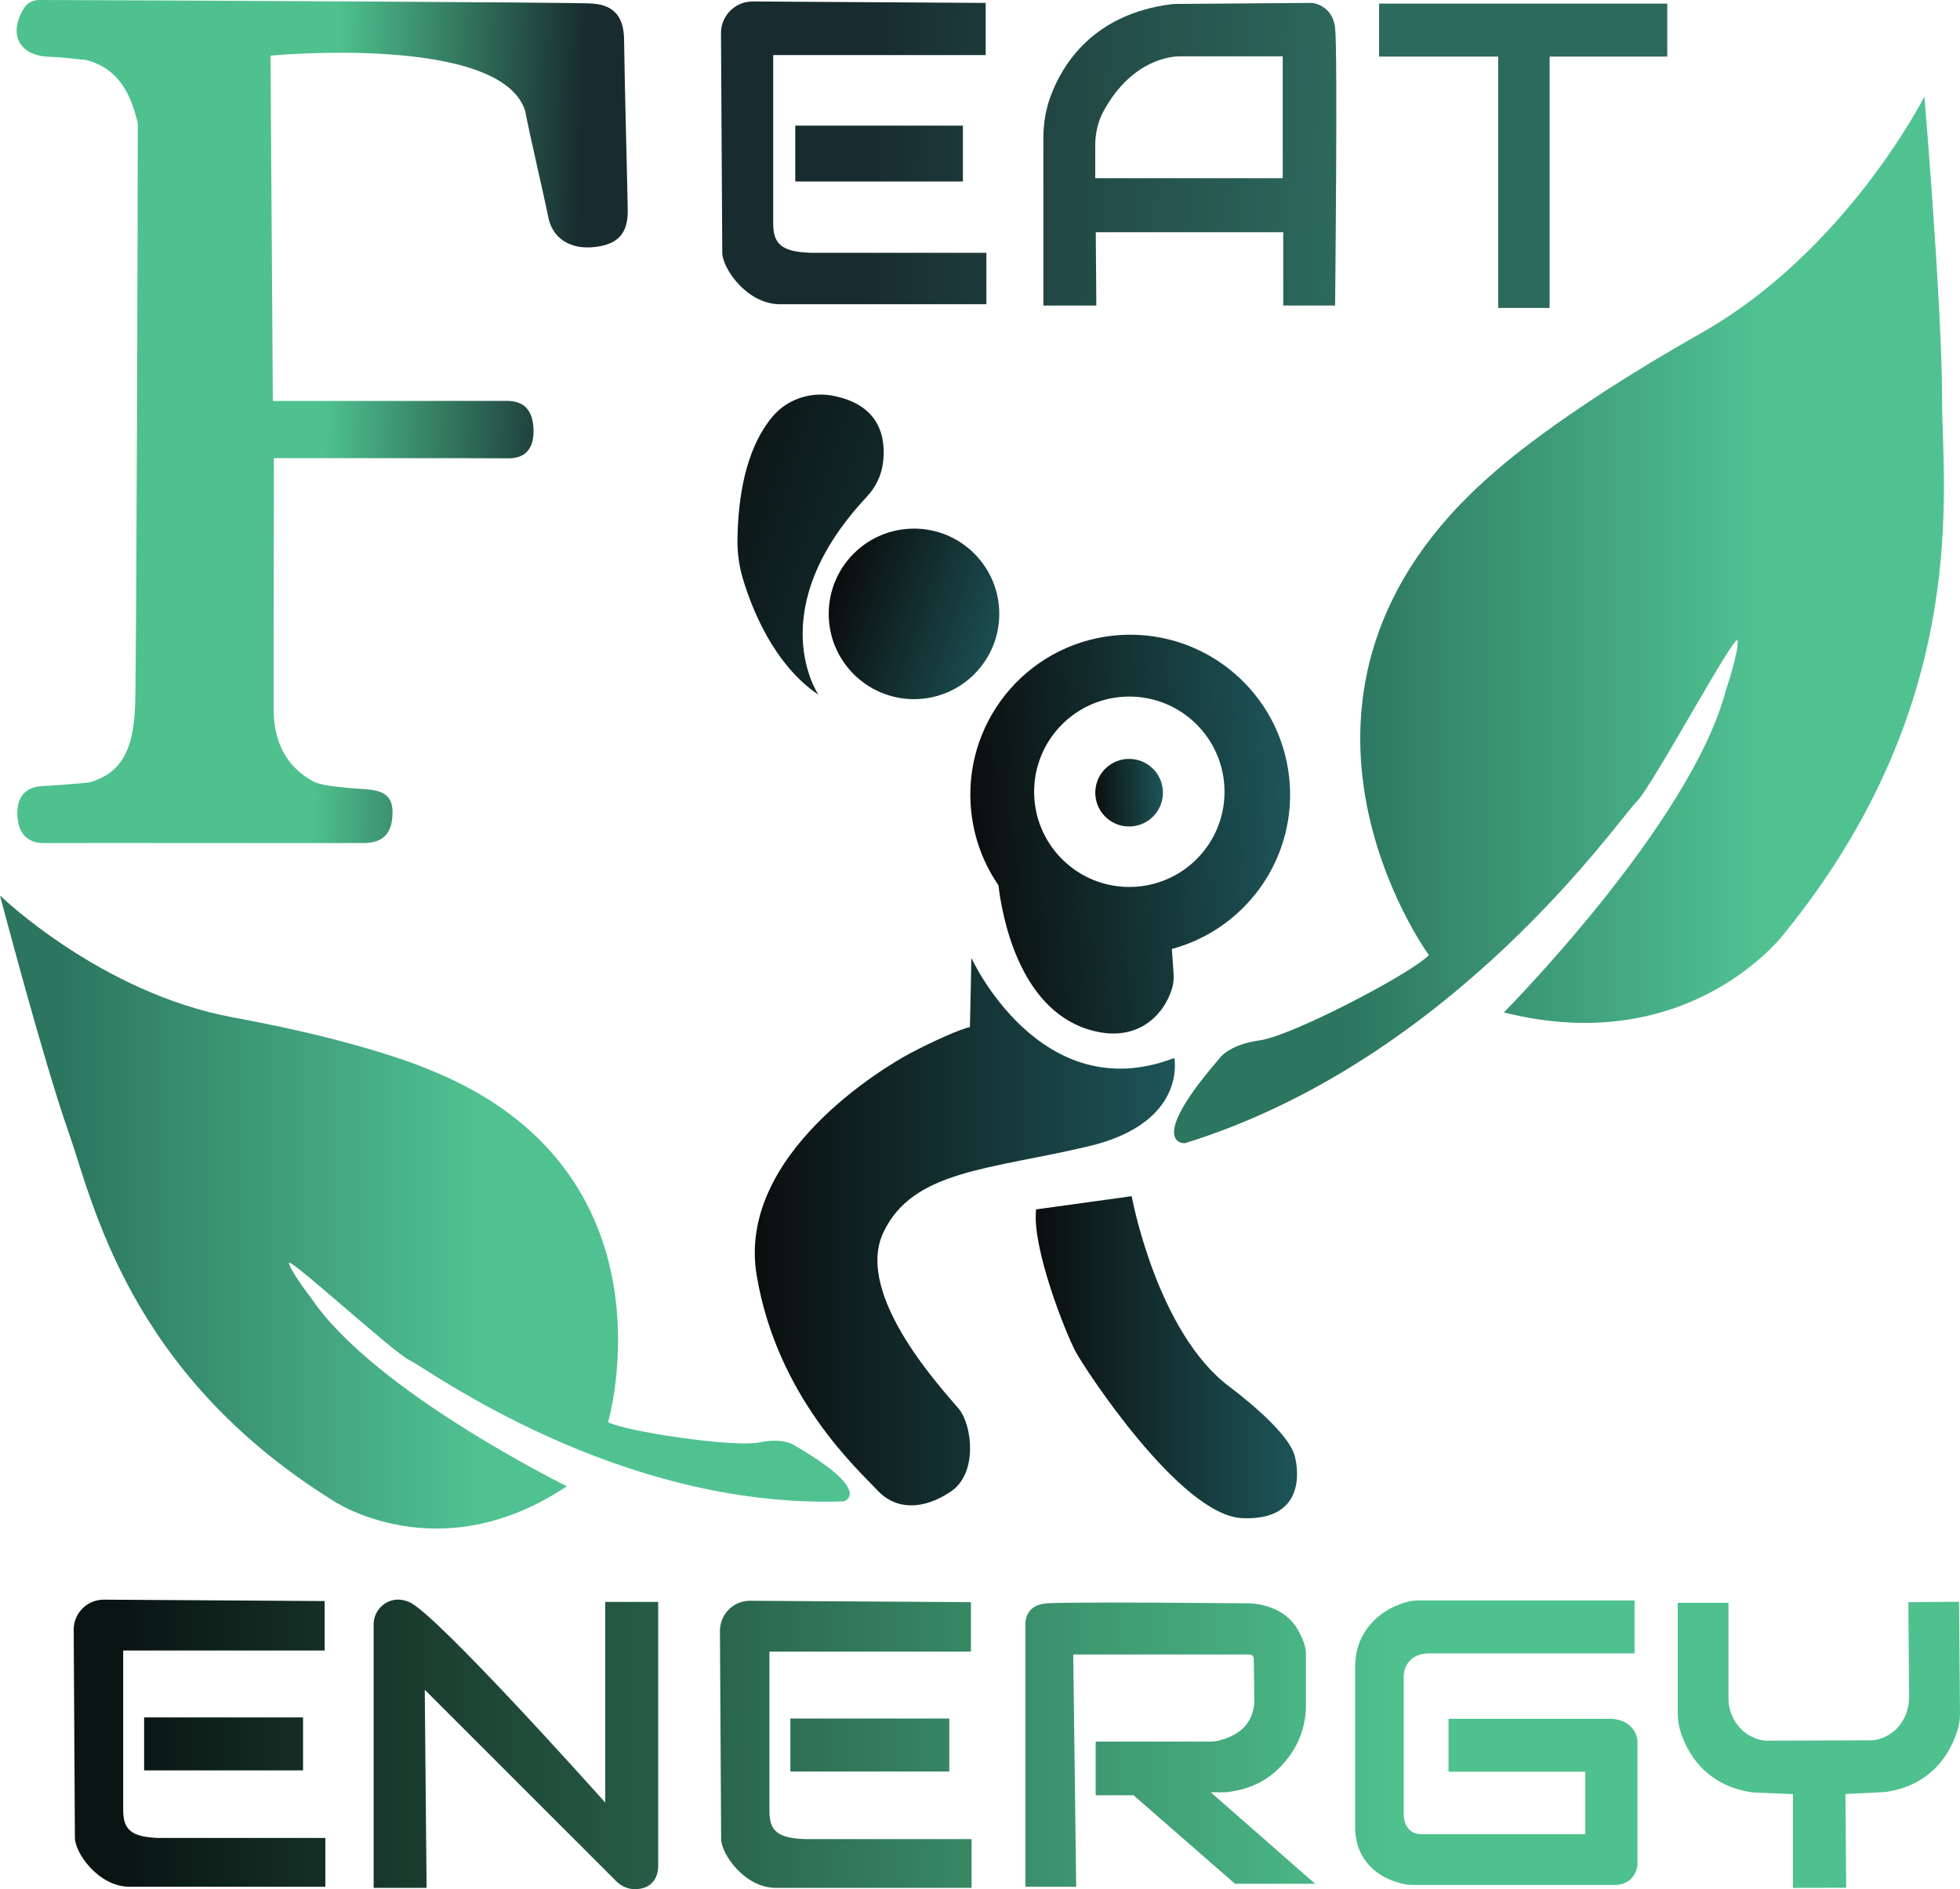 <svg xmlns="http://www.w3.org/2000/svg" id="svg1" version="1.1" viewBox="0 0 118.795 114.529" height="114.529mm" width="118.795mm">
  
  <defs id="defs1">
    <linearGradient id="linearGradient6" spreadMethod="pad" gradientTransform="matrix(46.661,0,0,46.661,113.384,94.039)" gradientUnits="userSpaceOnUse" y2="0" x2="1" y1="0" x1="0">
      <stop id="stop1" offset="0" style="stop-opacity:1;stop-color:#2c755f"></stop>
      <stop id="stop2" offset="0.216" style="stop-opacity:1;stop-color:#2c755f"></stop>
      <stop id="stop3" offset="0.761" style="stop-opacity:1;stop-color:#50c292"></stop>
      <stop id="stop4" offset="0.839" style="stop-opacity:1;stop-color:#50c292"></stop>
      <stop id="stop5" offset="0.91" style="stop-opacity:1;stop-color:#50c292"></stop>
      <stop id="stop6" offset="1" style="stop-opacity:1;stop-color:#50c292"></stop>
    </linearGradient>
    <linearGradient id="linearGradient12" spreadMethod="pad" gradientTransform="matrix(51.503,0,0,51.503,42.226,129.936)" gradientUnits="userSpaceOnUse" y2="0" x2="1" y1="0" x1="0">
      <stop id="stop7" offset="0" style="stop-opacity:1;stop-color:#2c755f"></stop>
      <stop id="stop8" offset="0.072" style="stop-opacity:1;stop-color:#2c755f"></stop>
      <stop id="stop9" offset="0.565" style="stop-opacity:1;stop-color:#50c292"></stop>
      <stop id="stop10" offset="0.716" style="stop-opacity:1;stop-color:#50c292"></stop>
      <stop id="stop11" offset="0.88" style="stop-opacity:1;stop-color:#50c292"></stop>
      <stop id="stop12" offset="1" style="stop-opacity:1;stop-color:#50c292"></stop>
    </linearGradient>
    <linearGradient id="linearGradient14" spreadMethod="pad" gradientTransform="matrix(19.345,-1.183,1.183,19.345,101.2,107.571)" gradientUnits="userSpaceOnUse" y2="0" x2="1" y1="0" x1="0">
      <stop id="stop13" offset="0" style="stop-opacity:1;stop-color:#0b0e0e"></stop>
      <stop id="stop14" offset="1" style="stop-opacity:1;stop-color:#1d5558"></stop>
    </linearGradient>
    <linearGradient id="linearGradient16" spreadMethod="pad" gradientTransform="matrix(25.463,0,0,25.463,87.974,131.128)" gradientUnits="userSpaceOnUse" y2="0" x2="1" y1="0" x1="0">
      <stop id="stop15" offset="0" style="stop-opacity:1;stop-color:#0b0e0e"></stop>
      <stop id="stop16" offset="1" style="stop-opacity:1;stop-color:#1d5558"></stop>
    </linearGradient>
    <linearGradient id="linearGradient18" spreadMethod="pad" gradientTransform="matrix(15.84,0,0,15.84,105,138.737)" gradientUnits="userSpaceOnUse" y2="0" x2="1" y1="0" x1="0">
      <stop id="stop17" offset="0" style="stop-opacity:1;stop-color:#0b0e0e"></stop>
      <stop id="stop18" offset="1" style="stop-opacity:1;stop-color:#1d5558"></stop>
    </linearGradient>
    <linearGradient id="linearGradient23" spreadMethod="pad" gradientTransform="matrix(32.485,10.695,-10.695,32.485,81.652,88.416)" gradientUnits="userSpaceOnUse" y2="0" x2="1" y1="0" x1="0">
      <stop id="stop19" offset="0" style="stop-opacity:1;stop-color:#0b0e0e"></stop>
      <stop id="stop20" offset="0.35" style="stop-opacity:1;stop-color:#0b0e0e"></stop>
      <stop id="stop21" offset="0.675" style="stop-opacity:1;stop-color:#1d5558"></stop>
      <stop id="stop22" offset="0.691" style="stop-opacity:1;stop-color:#1d5558"></stop>
      <stop id="stop23" offset="1" style="stop-opacity:1;stop-color:#1d5558"></stop>
    </linearGradient>
    <linearGradient id="linearGradient25" spreadMethod="pad" gradientTransform="matrix(32.485,10.695,-10.695,32.485,82.372,86.227)" gradientUnits="userSpaceOnUse" y2="0" x2="1" y1="0" x1="0">
      <stop id="stop24" offset="0" style="stop-opacity:1;stop-color:#0b0e0e"></stop>
      <stop id="stop25" offset="1" style="stop-opacity:1;stop-color:#1d5558"></stop>
    </linearGradient>
    <linearGradient id="linearGradient27" spreadMethod="pad" gradientTransform="matrix(4.092,-0.25,0.25,4.092,108.615,104.639)" gradientUnits="userSpaceOnUse" y2="0" x2="1" y1="0" x1="0">
      <stop id="stop26" offset="0" style="stop-opacity:1;stop-color:#0b0e0e"></stop>
      <stop id="stop27" offset="1" style="stop-opacity:1;stop-color:#1d5558"></stop>
    </linearGradient>
    <linearGradient id="linearGradient32" spreadMethod="pad" gradientTransform="matrix(104.274,2.674,-2.674,104.274,20.154,81.059)" gradientUnits="userSpaceOnUse" y2="0" x2="1" y1="0" x1="0">
      <stop id="stop28" offset="0" style="stop-opacity:1;stop-color:#4ec18e"></stop>
      <stop id="stop29" offset="0.401" style="stop-opacity:1;stop-color:#4ec18e"></stop>
      <stop id="stop30" offset="0.545" style="stop-opacity:1;stop-color:#182c2f"></stop>
      <stop id="stop31" offset="0.703" style="stop-opacity:1;stop-color:#182c2f"></stop>
      <stop id="stop32" offset="1" style="stop-opacity:1;stop-color:#2d6a5e"></stop>
    </linearGradient>
    <linearGradient id="linearGradient37" spreadMethod="pad" gradientTransform="matrix(104.274,2.674,-2.674,104.274,21.635,63.874)" gradientUnits="userSpaceOnUse" y2="0" x2="1" y1="0" x1="0">
      <stop id="stop33" offset="0" style="stop-opacity:1;stop-color:#4ec18e"></stop>
      <stop id="stop34" offset="0.401" style="stop-opacity:1;stop-color:#4ec18e"></stop>
      <stop id="stop35" offset="0.545" style="stop-opacity:1;stop-color:#182c2f"></stop>
      <stop id="stop36" offset="0.703" style="stop-opacity:1;stop-color:#182c2f"></stop>
      <stop id="stop37" offset="1" style="stop-opacity:1;stop-color:#2d6a5e"></stop>
    </linearGradient>
    <linearGradient id="linearGradient42" spreadMethod="pad" gradientTransform="matrix(104.274,2.674,-2.674,104.274,21.635,63.869)" gradientUnits="userSpaceOnUse" y2="0" x2="1" y1="0" x1="0">
      <stop id="stop38" offset="0" style="stop-opacity:1;stop-color:#4ec18e"></stop>
      <stop id="stop39" offset="0.401" style="stop-opacity:1;stop-color:#4ec18e"></stop>
      <stop id="stop40" offset="0.545" style="stop-opacity:1;stop-color:#182c2f"></stop>
      <stop id="stop41" offset="0.703" style="stop-opacity:1;stop-color:#182c2f"></stop>
      <stop id="stop42" offset="1" style="stop-opacity:1;stop-color:#2d6a5e"></stop>
    </linearGradient>
    <linearGradient id="linearGradient47" spreadMethod="pad" gradientTransform="matrix(104.274,2.674,-2.674,104.274,19.53,63.397)" gradientUnits="userSpaceOnUse" y2="0" x2="1" y1="0" x1="0">
      <stop id="stop43" offset="0" style="stop-opacity:1;stop-color:#4ec18e"></stop>
      <stop id="stop44" offset="0.401" style="stop-opacity:1;stop-color:#4ec18e"></stop>
      <stop id="stop45" offset="0.545" style="stop-opacity:1;stop-color:#182c2f"></stop>
      <stop id="stop46" offset="0.703" style="stop-opacity:1;stop-color:#182c2f"></stop>
      <stop id="stop47" offset="1" style="stop-opacity:1;stop-color:#2d6a5e"></stop>
    </linearGradient>
    <linearGradient id="linearGradient52" spreadMethod="pad" gradientTransform="matrix(104.274,2.674,-2.674,104.274,17.076,62.798)" gradientUnits="userSpaceOnUse" y2="0" x2="1" y1="0" x1="0">
      <stop id="stop48" offset="0" style="stop-opacity:1;stop-color:#4ec18e"></stop>
      <stop id="stop49" offset="0.401" style="stop-opacity:1;stop-color:#4ec18e"></stop>
      <stop id="stop50" offset="0.545" style="stop-opacity:1;stop-color:#182c2f"></stop>
      <stop id="stop51" offset="0.703" style="stop-opacity:1;stop-color:#182c2f"></stop>
      <stop id="stop52" offset="1" style="stop-opacity:1;stop-color:#2d6a5e"></stop>
    </linearGradient>
    <linearGradient id="linearGradient57" spreadMethod="pad" gradientTransform="matrix(86.36,-0.267,0.267,86.36,41.198,162.225)" gradientUnits="userSpaceOnUse" y2="0" x2="1" y1="0" x1="0">
      <stop id="stop53" offset="0" style="stop-opacity:1;stop-color:#0a1513"></stop>
      <stop id="stop54" offset="0.099" style="stop-opacity:1;stop-color:#0a1513"></stop>
      <stop id="stop55" offset="0.991" style="stop-opacity:1;stop-color:#4ec18e"></stop>
      <stop id="stop56" offset="0.996" style="stop-opacity:1;stop-color:#4ec18e"></stop>
      <stop id="stop57" offset="1" style="stop-opacity:1;stop-color:#4ec18e"></stop>
    </linearGradient>
    <linearGradient id="linearGradient60" spreadMethod="pad" gradientTransform="matrix(86.36,-0.267,0.267,86.36,41.198,162.182)" gradientUnits="userSpaceOnUse" y2="0" x2="1" y1="0" x1="0">
      <stop id="stop58" offset="0" style="stop-opacity:1;stop-color:#0a1513"></stop>
      <stop id="stop59" offset="0.1" style="stop-opacity:1;stop-color:#0a1513"></stop>
      <stop id="stop60" offset="1" style="stop-opacity:1;stop-color:#4ec18e"></stop>
    </linearGradient>
    <linearGradient id="linearGradient65" spreadMethod="pad" gradientTransform="matrix(86.36,-0.267,0.267,86.36,41.199,162.414)" gradientUnits="userSpaceOnUse" y2="0" x2="1" y1="0" x1="0">
      <stop id="stop61" offset="0" style="stop-opacity:1;stop-color:#0a1513"></stop>
      <stop id="stop62" offset="0.099" style="stop-opacity:1;stop-color:#0a1513"></stop>
      <stop id="stop63" offset="0.991" style="stop-opacity:1;stop-color:#4ec18e"></stop>
      <stop id="stop64" offset="0.996" style="stop-opacity:1;stop-color:#4ec18e"></stop>
      <stop id="stop65" offset="1" style="stop-opacity:1;stop-color:#4ec18e"></stop>
    </linearGradient>
    <linearGradient id="linearGradient70" spreadMethod="pad" gradientTransform="matrix(86.36,-0.267,0.267,86.36,41.198,162.37)" gradientUnits="userSpaceOnUse" y2="0" x2="1" y1="0" x1="0">
      <stop id="stop66" offset="0" style="stop-opacity:1;stop-color:#0a1513"></stop>
      <stop id="stop67" offset="0.099" style="stop-opacity:1;stop-color:#0a1513"></stop>
      <stop id="stop68" offset="0.991" style="stop-opacity:1;stop-color:#4ec18e"></stop>
      <stop id="stop69" offset="0.996" style="stop-opacity:1;stop-color:#4ec18e"></stop>
      <stop id="stop70" offset="1" style="stop-opacity:1;stop-color:#4ec18e"></stop>
    </linearGradient>
    <linearGradient id="linearGradient75" spreadMethod="pad" gradientTransform="matrix(86.36,-0.267,0.267,86.36,41.198,162.309)" gradientUnits="userSpaceOnUse" y2="0" x2="1" y1="0" x1="0">
      <stop id="stop71" offset="0" style="stop-opacity:1;stop-color:#0a1513"></stop>
      <stop id="stop72" offset="0.099" style="stop-opacity:1;stop-color:#0a1513"></stop>
      <stop id="stop73" offset="0.991" style="stop-opacity:1;stop-color:#4ec18e"></stop>
      <stop id="stop74" offset="0.996" style="stop-opacity:1;stop-color:#4ec18e"></stop>
      <stop id="stop75" offset="1" style="stop-opacity:1;stop-color:#4ec18e"></stop>
    </linearGradient>
    <linearGradient id="linearGradient80" spreadMethod="pad" gradientTransform="matrix(86.36,-0.267,0.267,86.36,41.199,162.434)" gradientUnits="userSpaceOnUse" y2="0" x2="1" y1="0" x1="0">
      <stop id="stop76" offset="0" style="stop-opacity:1;stop-color:#0a1513"></stop>
      <stop id="stop77" offset="0.099" style="stop-opacity:1;stop-color:#0a1513"></stop>
      <stop id="stop78" offset="0.991" style="stop-opacity:1;stop-color:#4ec18e"></stop>
      <stop id="stop79" offset="0.996" style="stop-opacity:1;stop-color:#4ec18e"></stop>
      <stop id="stop80" offset="1" style="stop-opacity:1;stop-color:#4ec18e"></stop>
    </linearGradient>
    <linearGradient id="linearGradient85" spreadMethod="pad" gradientTransform="matrix(86.36,-0.267,0.267,86.36,41.199,162.394)" gradientUnits="userSpaceOnUse" y2="0" x2="1" y1="0" x1="0">
      <stop id="stop81" offset="0" style="stop-opacity:1;stop-color:#0a1513"></stop>
      <stop id="stop82" offset="0.099" style="stop-opacity:1;stop-color:#0a1513"></stop>
      <stop id="stop83" offset="0.991" style="stop-opacity:1;stop-color:#4ec18e"></stop>
      <stop id="stop84" offset="0.996" style="stop-opacity:1;stop-color:#4ec18e"></stop>
      <stop id="stop85" offset="1" style="stop-opacity:1;stop-color:#4ec18e"></stop>
    </linearGradient>
    <linearGradient id="linearGradient90" spreadMethod="pad" gradientTransform="matrix(86.36,-0.267,0.267,86.36,41.199,162.592)" gradientUnits="userSpaceOnUse" y2="0" x2="1" y1="0" x1="0">
      <stop id="stop86" offset="0" style="stop-opacity:1;stop-color:#0a1513"></stop>
      <stop id="stop87" offset="0.099" style="stop-opacity:1;stop-color:#0a1513"></stop>
      <stop id="stop88" offset="0.991" style="stop-opacity:1;stop-color:#4ec18e"></stop>
      <stop id="stop89" offset="0.996" style="stop-opacity:1;stop-color:#4ec18e"></stop>
      <stop id="stop90" offset="1" style="stop-opacity:1;stop-color:#4ec18e"></stop>
    </linearGradient>
  </defs>
  <g transform="translate(-42.226,-56.458)" id="layer1">
    <path style="fill:url(#linearGradient6);stroke:none;stroke-width:0.353" d="m 145.315,76.66 c -8.823,4.991 -12.566,8.466 -12.566,8.466 v 0 c -15.507,13.369 -3.921,29.233 -3.921,29.233 v 0 c -0.98,1.069 -8.289,4.902 -10.249,5.169 v 0 c -1.961,0.267 -2.496,1.159 -2.496,1.159 v 0 c -4.456,5.169 -2.05,5.08 -2.05,5.08 v 0 c 16.399,-5.08 26.47,-19.874 27.36,-20.676 v 0 c 0.891,-0.802 6.061,-10.427 6.15,-9.804 v 0 c 0.089,0.624 -0.713,3.03 -0.713,3.03 v 0 c -2.139,8.11 -13.457,19.518 -13.457,19.518 v 0 c 11.319,2.852 17.023,-4.813 17.023,-4.813 v 0 c 11.408,-14.081 9.536,-27.004 9.536,-32.441 v 0 c 0,-5.571 -1.069,-18.27 -1.069,-18.27 v 0 c 0,0 -4.724,9.358 -13.547,14.349" id="path6"></path>
    <path style="fill:url(#linearGradient12);stroke:none;stroke-width:0.353" d="m 46.372,125.061 c 1.474,4.174 3.562,14.597 16.019,22.357 v 0 c 0,0 6.397,4.359 14.193,-0.858 v 0 c 0,0 -11.664,-5.731 -15.483,-11.386 v 0 c 0,0 -1.26,-1.633 -1.362,-2.136 v 0 c -0.102,-0.503 6.423,5.504 7.315,5.882 v 0 c 0.892,0.378 12.53,9.042 26.324,8.556 v 0 c 0,0 1.846,-0.575 -2.93,-3.352 v 0 c 0,0 -0.646,-0.541 -2.203,-0.222 v 0 c -1.557,0.319 -8.129,-0.669 -9.162,-1.227 v 0 c 0,0 4.469,-15.279 -10.898,-21.395 v 0 c 0,0 -3.777,-1.668 -11.811,-3.139 v 0 c -8.033,-1.472 -14.148,-7.394 -14.148,-7.394 v 0 c 0,0 2.635,10.036 4.146,14.313" id="path12"></path>
    <path style="fill:url(#linearGradient14);stroke:none;stroke-width:0.353" d="m 110.137,94.955 c -5.342,0.327 -9.408,4.922 -9.081,10.268 v 0 c 0.108,1.764 0.681,3.39 1.592,4.766 v 0 c 0.031,0.044 0.062,0.092 0.093,0.136 v 0 c 0.207,1.768 1.193,7.388 5.407,8.728 v 0 c 2.977,0.947 4.641,-0.869 5.121,-2.491 v 0 c 0.087,-0.295 0.106,-0.605 0.085,-0.912 v 0 l -0.103,-1.462 c 4.354,-1.168 7.436,-5.272 7.15,-9.948 v 0 c -0.315,-5.144 -4.583,-9.103 -9.664,-9.103 v 0 c -0.199,0 -0.399,0.006 -0.6,0.018 m -5.222,9.855 c -0.195,-3.18 2.225,-5.919 5.405,-6.113 v 0 c 3.183,-0.195 5.919,2.229 6.113,5.408 v 0 c 0.195,3.183 -2.225,5.919 -5.409,6.113 v 0 c -0.12,0.007 -0.239,0.011 -0.357,0.011 v 0 c -3.025,0 -5.565,-2.356 -5.752,-5.419" id="path14"></path>
    <path style="fill:url(#linearGradient16);stroke:none;stroke-width:0.353" d="m 101.013,118.726 c -0.535,0.089 -2.317,0.891 -3.654,1.604 v 0 c -1.337,0.713 -10.516,6.061 -9.269,13.457 v 0 c 1.248,7.397 6.15,11.764 7.308,13.012 v 0 c 1.159,1.247 2.846,1.185 4.479,0.067 v 0 c 1.626,-1.114 1.27,-4.011 0.468,-4.991 v 0 c -0.802,-0.981 -6.372,-6.84 -4.59,-10.673 v 0 c 1.782,-3.832 6.506,-3.832 12.477,-5.258 v 0 c 5.971,-1.426 5.169,-5.347 5.169,-5.347 v 0 c -8.11,3.119 -12.299,-6.06 -12.299,-6.06 v 0 z" id="path16"></path>
    <path style="fill:url(#linearGradient18);stroke:none;stroke-width:0.353" d="m 105.024,129.777 c -0.267,2.317 1.782,7.486 2.406,8.645 v 0 c 0.541,1.005 6.328,9.893 10.071,10.071 v 0 c 3.743,0.178 3.48,-2.766 3.186,-3.81 v 0 c -0.446,-1.581 -3.899,-4.122 -3.899,-4.122 v 0 c -4.456,-3.298 -5.971,-11.586 -5.971,-11.586 v 0 z" id="path18"></path>
    <path style="fill:url(#linearGradient23);stroke:none;stroke-width:0.353" d="m 92.454,93.674 c 0,2.855 2.315,5.169 5.169,5.169 v 0 c 2.855,0 5.169,-2.314 5.169,-5.169 v 0 c 0,-2.855 -2.314,-5.169 -5.169,-5.169 v 0 c -2.855,0 -5.169,2.314 -5.169,5.169" id="path23"></path>
    <path style="fill:url(#linearGradient25);stroke:none;stroke-width:0.353" d="m 89.068,81.692 c -1.027,1.204 -2.085,3.419 -2.145,7.45 v 0 c -0.012,0.803 0.092,1.602 0.32,2.371 v 0 c 0.542,1.822 1.87,5.229 4.59,7.064 v 0 c 0,0 -3.521,-5.114 2.935,-12.009 v 0 c 0.537,-0.574 0.888,-1.3 0.981,-2.08 v 0 c 0.17,-1.428 -0.13,-3.485 -3.049,-4.039 v 0 c -0.244,-0.047 -0.49,-0.069 -0.735,-0.069 v 0 c -1.101,0 -2.171,0.461 -2.897,1.313" id="path25"></path>
    <path style="fill:url(#linearGradient27);stroke:none;stroke-width:0.353" d="m 110.536,102.468 c -1.13,0.07 -1.99,1.041 -1.921,2.171 v 0 c 0.069,1.131 1.041,1.99 2.171,1.921 v 0 c 1.13,-0.07 1.99,-1.041 1.921,-2.171 v 0 c -0.066,-1.088 -0.968,-1.924 -2.044,-1.924 v 0 c -0.042,0 -0.085,10e-4 -0.127,0.004" id="path27"></path>
    <path style="fill:url(#linearGradient32);stroke:none;stroke-width:0.353" d="m 43.658,56.986 c -0.001,0.002 -0.002,0.004 -0.003,0.005 v 0 c -0.942,1.591 -0.243,2.854 1.577,2.91 v 0 c 0.741,0.021 1.478,0.127 2.219,0.194 v 0 c 1.972,0.522 2.706,2.053 3.126,3.838 v 0 c 0.014,0.66 -0.078,32.23 -0.155,35.092 v 0 c -0.065,2.39 -0.543,4.15 -2.608,4.814 v 0 c -0.146,0.047 -0.296,0.072 -0.449,0.084 v 0 c -0.818,0.068 -1.742,0.152 -2.539,0.188 v 0 c -1.115,0.045 -1.573,0.72 -1.549,1.711 v 0 c 0.028,1.026 0.487,1.778 1.679,1.746 v 0 c 0.386,-0.009 5.534,-0.006 10.432,-0.002 v 0 c 4.493,0.003 8.777,0.006 8.985,-0.001 v 0 c 1.15,-0.043 1.651,-0.667 1.644,-1.891 v 0 c -0.007,-1.079 -0.697,-1.32 -1.76,-1.379 v 0 c -0.776,-0.043 -1.749,-0.145 -2.223,-0.222 v 0 c -0.216,-0.057 -0.451,-0.068 -0.836,-0.247 v 0 c -1.754,-0.981 -2.396,-2.54 -2.389,-4.48 v 0 c 0.007,-2.364 0.018,-15.113 0.018,-15.113 v 0 c 0,0 13.663,-0.004 14.146,0.01 v 0 c 1.132,0.032 1.595,-0.635 1.591,-1.647 v 0 c -0.007,-1.016 -0.37,-1.824 -1.584,-1.834 v 0 c -0.484,-0.004 -14.216,0.005 -14.216,0.005 v 0 L 58.62,59.831 c 0,0 13.993,-1.334 15.441,3.367 v 0 c 0.254,1.379 1.121,5.04 1.393,6.415 v 0 c 0.261,1.323 1.362,2.004 2.872,1.814 v 0 c 1.386,-0.173 1.979,-0.847 1.947,-2.283 v 0 c -0.067,-3.433 -0.173,-6.862 -0.222,-10.294 v 0 c -0.018,-1.319 -0.561,-2.078 -1.912,-2.176 v 0 c -0.004,-0.074 -29.039,-0.206 -33.552,-0.216 v 0 c -7.05e-4,0 -0.001,0 -0.002,0 v 0 c -0.381,0 -0.736,0.199 -0.927,0.528" id="path32"></path>
    <path style="fill:url(#linearGradient37);stroke:none;stroke-width:0.353" d="M 90.427,67.461 H 100.587 V 64.075 H 90.427 Z" id="path37"></path>
    <path style="fill:url(#linearGradient42);stroke:none;stroke-width:0.353" d="m 85.96,58.102 c -0.024,0.116 -0.035,0.236 -0.035,0.36 v 0 l 0.077,13.243 c -0.05,0.978 1.479,3.167 3.444,3.196 v 0 H 102.011 V 71.783 H 91.35 c -1.782,-0.06 -2.266,-0.553 -2.261,-1.813 v 0 -10.174 h 12.88 v -3.161 c 0,0 -13.924,-0.088 -14.126,-0.088 v 0 c -0.935,0 -1.714,0.67 -1.884,1.555" id="path42"></path>
    <path style="fill:url(#linearGradient47);stroke:none;stroke-width:0.353" d="m 113.506,56.697 c -0.102,7.06e-4 -0.206,0.007 -0.307,0.02 v 0 c -4.699,0.604 -6.568,3.613 -7.293,5.566 v 0 c -0.304,0.816 -0.441,1.685 -0.441,2.555 v 0 10.144 h 3.21 l -0.035,-4.445 h 11.363 v 4.445 h 3.143 c 0,0 0.166,-15.441 0,-16.845 v 0 c -0.166,-1.404 -1.404,-1.503 -1.404,-1.503 v 0 z m -4.898,8.576 c 0,-0.727 0.161,-1.451 0.51,-2.088 v 0 c 1.769,-3.227 4.27,-3.305 4.57,-3.312 v 0 h 6.283 v 7.387 h -11.363 z" id="path47"></path>
    <path style="fill:url(#linearGradient52);stroke:none;stroke-width:0.353" d="m 125.813,56.677 v 3.211 h 7.217 v 15.24 h 3.119 v -15.24 h 7.13 v -3.211 z" id="path52"></path>
    <path style="fill:url(#linearGradient57);stroke:none;stroke-width:0.353" d="m 50.961,163.786 h 9.633 v -3.211 h -9.633 z" id="path57"></path>
    <path style="fill:url(#linearGradient60);stroke:none;stroke-width:0.353" d="m 46.726,154.912 c -0.023,0.11 -0.033,0.224 -0.033,0.341 v 0 l 0.072,12.557 c -0.047,0.927 1.402,3.003 3.266,3.03 v 0 H 61.945 v -2.957 H 51.837 c -1.689,-0.057 -2.149,-0.525 -2.144,-1.719 v 0 -9.647 h 12.211 v -2.997 c 0,0 -13.202,-0.084 -13.393,-0.084 v 0 c -0.886,0 -1.626,0.636 -1.786,1.475" id="path60"></path>
    <path style="fill:url(#linearGradient65);stroke:none;stroke-width:0.353" d="m 90.13,163.853 h 9.633 v -3.211 h -9.633 z" id="path65"></path>
    <path style="fill:url(#linearGradient70);stroke:none;stroke-width:0.353" d="m 85.895,154.979 c -0.023,0.11 -0.033,0.224 -0.033,0.341 v 0 l 0.072,12.557 c -0.048,0.927 1.402,3.002 3.265,3.03 v 0 h 11.914 v -2.957 H 91.006 c -1.689,-0.057 -2.148,-0.525 -2.144,-1.719 v 0 -9.647 h 12.212 v -2.997 c 0,0 -13.202,-0.084 -13.393,-0.084 v 0 c -0.886,0 -1.625,0.636 -1.786,1.475" id="path70"></path>
    <path style="fill:url(#linearGradient75);stroke:none;stroke-width:0.353" d="m 64.874,154.934 v 15.973 h 3.208 l -0.111,-12.009 11.616,11.616 c 0.312,0.311 0.739,0.489 1.179,0.472 v 0 c 1.488,-0.056 1.353,-1.504 1.353,-1.504 v 0 -15.909 h -3.209 v 12.165 c 0,0 -10.294,-11.541 -11.898,-12.165 v 0 c -0.091,-0.035 -0.179,-0.065 -0.264,-0.088 v 0 c -0.131,-0.036 -0.261,-0.053 -0.389,-0.053 v 0 c -0.796,3.5e-4 -1.486,0.657 -1.486,1.502" id="path75"></path>
    <path style="fill:url(#linearGradient80);stroke:none;stroke-width:0.353" d="m 105.648,153.662 c -1.448,0.111 -1.27,1.404 -1.27,1.404 v 0 15.775 h 3.075 l -0.178,-14.082 h 10.685 c 0.141,0 0.256,0.113 0.258,0.255 v 0 l 0.034,2.501 c 0.01,0.719 -0.287,1.427 -0.858,1.865 v 0 c -0.46,0.353 -0.985,0.524 -1.307,0.601 v 0 c -0.165,0.04 -0.333,0.058 -0.502,0.058 v 0 h -6.951 v 3.253 h 2.295 l 6.15,5.369 h 4.857 l -6.327,-5.548 h 0.913 c 1.945,-0.208 3.024,-1.114 3.777,-2.088 v 0 c 0.704,-0.91 1.08,-2.031 1.08,-3.182 v 0 -3.175 c -0.006,-0.493 -0.336,-1.175 -0.592,-1.571 v 0 c -0.929,-1.437 -2.817,-1.437 -2.817,-1.437 v 0 c 0,0 -4.832,-0.049 -8.483,-0.049 v 0 c -1.825,0 -3.355,0.012 -3.838,0.049" id="path80"></path>
    <path style="fill:url(#linearGradient85);stroke:none;stroke-width:0.353" d="m 128.233,153.483 c -0.261,0 -0.521,0.031 -0.772,0.102 v 0 c -0.7,0.196 -2.013,0.741 -2.718,2.172 v 0 c -0.27,0.546 -0.38,1.158 -0.38,1.767 v 0 9.729 c 0,0.615 0.142,1.227 0.457,1.754 v 0 c 0.403,0.673 1.158,1.401 2.572,1.682 v 0 c 0.147,0.029 0.299,0.04 0.449,0.04 v 0 h 12.296 c 0,0 1.159,0.045 1.337,-1.203 v 0 -7.436 c 0,-0.217 -0.048,-0.432 -0.155,-0.621 v 0 c -0.198,-0.351 -0.629,-0.811 -1.539,-0.811 v 0 h -9.759 v 3.208 h 8.289 v 3.788 h -9.956 c -0.182,0 -0.366,-0.038 -0.522,-0.133 v 0 c -0.247,-0.149 -0.529,-0.462 -0.529,-1.114 v 0 -8.314 c 0,-0.555 0.323,-1.073 0.84,-1.275 v 0 c 0.196,-0.076 0.433,-0.126 0.72,-0.126 v 0 h 12.433 v -3.209 z" id="path85"></path>
    <path style="fill:url(#linearGradient90);stroke:none;stroke-width:0.353" d="m 157.891,153.588 0.045,5.667 c 0.004,0.483 -0.088,0.968 -0.314,1.394 v 0 c -0.676,1.28 -1.936,1.314 -1.936,1.314 v 0 l -6.424,0.021 c 0,0 -1.537,-0.03 -2.141,-1.74 v 0 c -0.094,-0.267 -0.131,-0.552 -0.131,-0.836 v 0 -5.782 h -3.076 v 6.698 c 0,0.386 0.056,0.768 0.175,1.136 v 0 c 0.362,1.127 1.418,3.233 4.313,3.651 v 0 c 0.059,0.008 0.121,0.014 0.181,0.017 v 0 l 2.316,0.098 v 5.68 l 3.224,-0.007 -0.046,-5.68 2.238,-0.112 c 0.11,-0.005 0.221,-0.015 0.33,-0.033 v 0 c 2.944,-0.486 3.935,-2.716 4.247,-3.798 v 0 c 0.091,-0.318 0.132,-0.647 0.128,-0.977 v 0 l -0.056,-6.736 z" id="path90"></path>
  </g>
</svg>
